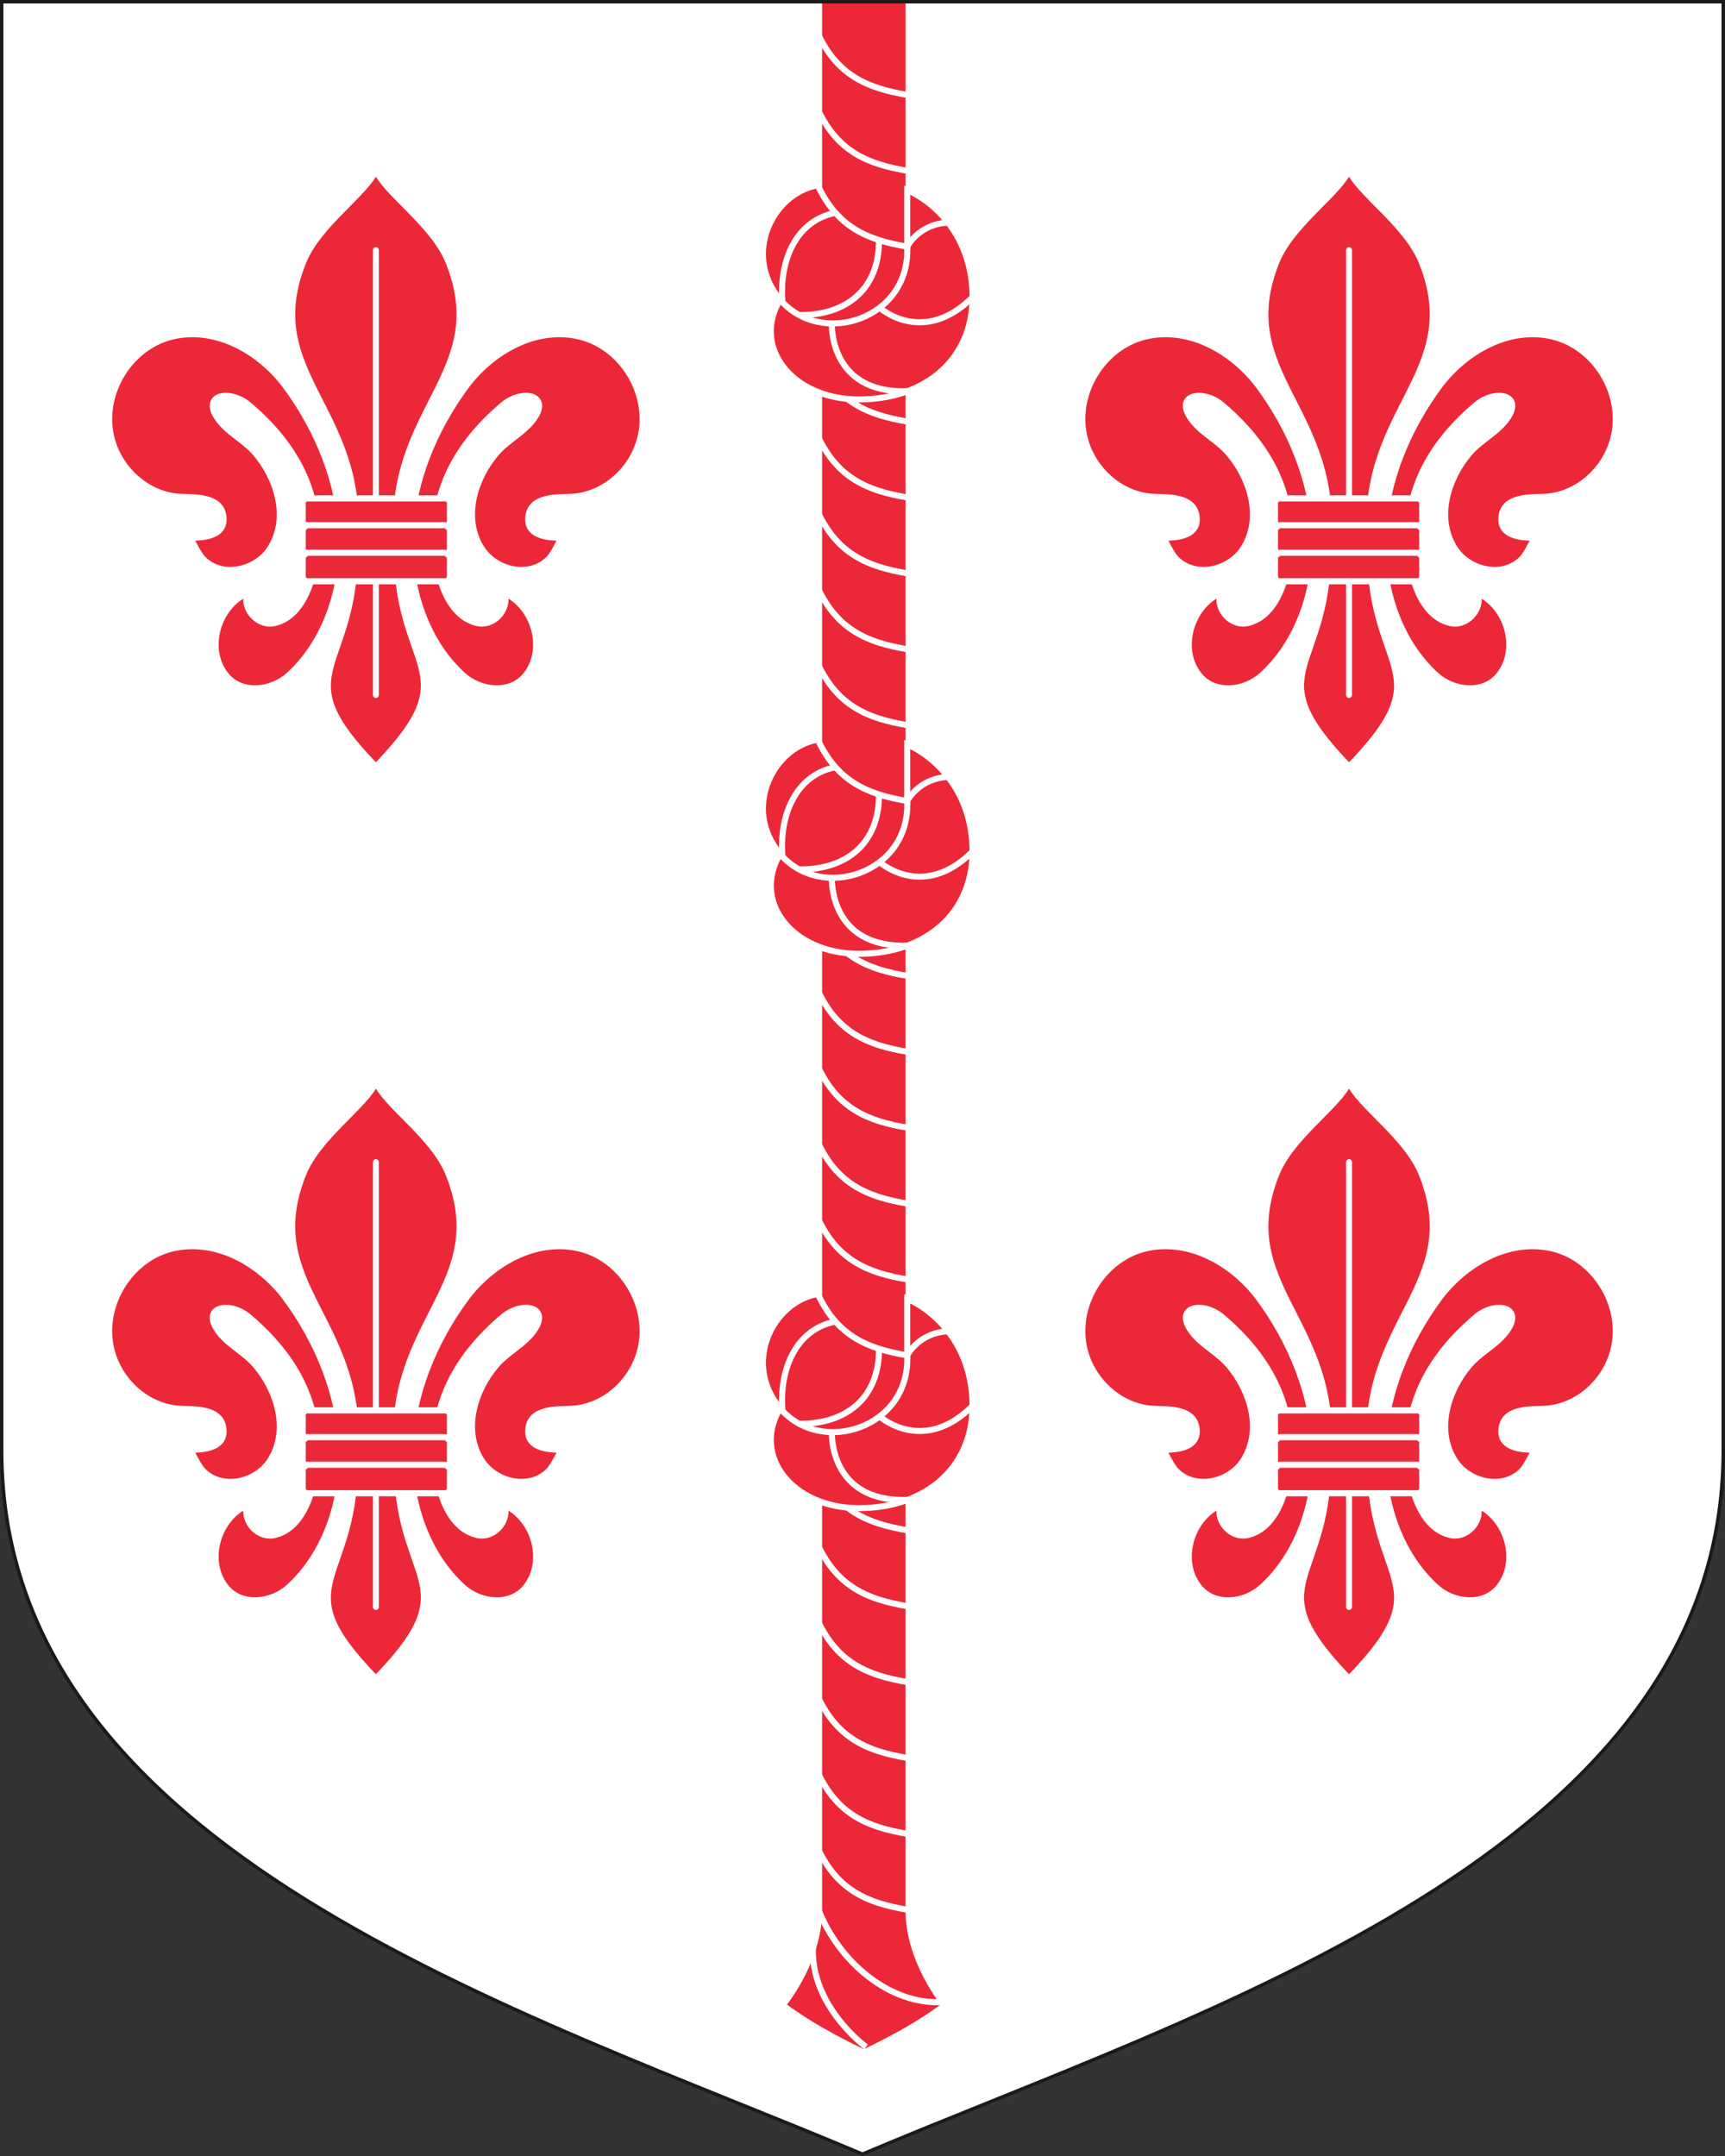 <svg xmlns="http://www.w3.org/2000/svg" xmlns:xlink="http://www.w3.org/1999/xlink" width="500" height="625" viewBox="0 0 132.292 165.365"><rect x="0" y="0" width="132.292" height="165.365" fill="#333333" stroke="none"/><path style="font-variation-settings:normal;opacity:1;vector-effect:none;fill:#fff;fill-opacity:1;stroke:none;stroke-width:.264;stroke-linecap:butt;stroke-linejoin:miter;stroke-miterlimit:10;stroke-dasharray:none;stroke-dashoffset:0;stroke-opacity:1;stop-color:#000" d="M132.157.132v111.127c0 30.815-40.024 42.961-66.014 53.962-25.99-11-66.014-23.147-66.014-53.962V.132Z"/><path style="font-variation-settings:normal;opacity:1;vector-effect:none;fill:#ec2838;fill-opacity:1;stroke:#fff;stroke-width:1.75;stroke-linecap:butt;stroke-linejoin:miter;stroke-miterlimit:6.4;stroke-dasharray:none;stroke-dashoffset:0;stroke-opacity:1;stop-color:#000;stop-opacity:1" d="M237.037.5v552.605c0 14.568-10.52 27.258-10.52 27.258 7.076 5.325 15.1 9.7 23.473 13.715 8.374-4.015 16.396-8.39 23.47-13.715 0 0-10.512-12.69-10.507-27.258.005-14.567.01-552.605.01-552.605" transform="scale(.265)"/><path style="font-variation-settings:normal;vector-effect:none;fill:none;fill-opacity:1;stroke:#fff;stroke-width:.463;stroke-linecap:butt;stroke-linejoin:miter;stroke-miterlimit:6.4;stroke-dasharray:none;stroke-dashoffset:0;stroke-opacity:1;stop-color:#000" d="M62.716 141.767c1.523 3.247 3.836 4.197 6.86 4.706m-6.86-.13c1.588 4.16 5.569 7.485 9.637 7.211M66.42 157s-4.706-3.413-4.013-8.356m.309-35.98c1.523 3.247 3.836 4.196 6.86 4.706m-6.86 1.114c1.523 3.248 3.836 4.197 6.86 4.707m-6.86 1.114c1.523 3.248 3.836 4.197 6.86 4.706m-6.86 1.115c1.523 3.248 3.836 4.197 6.86 4.706m-6.86 1.115c1.523 3.248 3.836 4.197 6.86 4.706m-6.86-70.508c1.523 3.248 3.836 4.197 6.86 4.706m-6.86 1.115c1.523 3.247 3.836 4.197 6.86 4.706m-6.86 1.115c1.523 3.247 3.836 4.197 6.86 4.706m-6.86 1.114c1.523 3.248 3.836 4.197 6.86 4.707m-6.86 1.114c1.523 3.248 3.836 4.197 6.86 4.707m-6.86-70.509c1.523 3.248 3.836 4.197 6.86 4.707m-6.86 1.114c1.523 3.248 3.836 4.197 6.86 4.707m-6.86 1.114c1.523 3.248 3.836 4.197 6.86 4.706m-6.86 1.115c1.523 3.248 3.836 4.197 6.86 4.706m-6.86 1.115c1.523 3.247 3.836 4.197 6.86 4.706m-6.86-53.046c1.523 3.248 3.836 4.197 6.86 4.707m-6.86 1.114c1.523 3.248 3.836 4.197 6.86 4.706"/><g style="stroke:#fff;stroke-width:.463;stroke-miterlimit:6.4;stroke-dasharray:none"><path style="font-variation-settings:normal;opacity:1;vector-effect:none;fill:#ec2838;fill-opacity:1;stroke:#fff;stroke-width:.463;stroke-linecap:butt;stroke-linejoin:miter;stroke-miterlimit:6.4;stroke-dasharray:none;stroke-dashoffset:0;stroke-opacity:1;stop-color:#000;stop-opacity:1" d="M74.586 22.793c0 4.74-3.591 7.844-8.717 7.844s-8.24-4.034-6.041-7.66c-2.909-3.443-.587-8.163 2.888-8.766 1.523 3.248 3.836 4.197 6.86 4.706V14.58c1.997.851 5.01 3.473 5.01 8.213z"/><path style="font-variation-settings:normal;opacity:1;vector-effect:none;fill:none;fill-opacity:1;stroke:#fff;stroke-width:.463;stroke-linecap:butt;stroke-linejoin:miter;stroke-miterlimit:6.4;stroke-dasharray:none;stroke-dashoffset:0;stroke-opacity:1;stop-color:#000;stop-opacity:1" d="M67.487 23.624s3.31 2.952 7.1-.831m-10.791 2.03s-.243 5.357 5.78 5.187m3.17-12.938c-2.306.092-3.17 1.845-3.17 1.845.247 5.57-6.602 7.762-9.748 4.06m.184.208c-.276-3.143 1.003-6.31 4.13-6.872m-2.822 7.849c3.56.034 6.108-1.964 6.09-5.722"/></g><g style="stroke:#fff;stroke-width:.463;stroke-miterlimit:6.4;stroke-dasharray:none"><path style="font-variation-settings:normal;opacity:1;vector-effect:none;fill:#ec2838;fill-opacity:1;stroke:#fff;stroke-width:.463;stroke-linecap:butt;stroke-linejoin:miter;stroke-miterlimit:6.4;stroke-dasharray:none;stroke-dashoffset:0;stroke-opacity:1;stop-color:#000;stop-opacity:1" d="M74.586 22.793c0 4.74-3.591 7.844-8.717 7.844s-8.24-4.034-6.041-7.66c-2.909-3.443-.587-8.163 2.888-8.766 1.523 3.248 3.836 4.197 6.86 4.706V14.58c1.997.851 5.01 3.473 5.01 8.213z" transform="translate(0 42.519)"/><path style="font-variation-settings:normal;opacity:1;vector-effect:none;fill:none;fill-opacity:1;stroke:#fff;stroke-width:.463;stroke-linecap:butt;stroke-linejoin:miter;stroke-miterlimit:6.4;stroke-dasharray:none;stroke-dashoffset:0;stroke-opacity:1;stop-color:#000;stop-opacity:1" d="M67.487 23.624s3.31 2.952 7.1-.831m-10.791 2.03s-.243 5.357 5.78 5.187m3.17-12.938c-2.306.092-3.17 1.845-3.17 1.845.247 5.57-6.602 7.762-9.748 4.06m.184.208c-.276-3.143 1.003-6.31 4.13-6.872m-2.822 7.849c3.56.034 6.108-1.964 6.09-5.722" transform="translate(0 42.519)"/></g><g style="stroke:#fff;stroke-width:.463;stroke-miterlimit:6.4;stroke-dasharray:none"><path style="font-variation-settings:normal;opacity:1;vector-effect:none;fill:#ec2838;fill-opacity:1;stroke:#fff;stroke-width:.463;stroke-linecap:butt;stroke-linejoin:miter;stroke-miterlimit:6.4;stroke-dasharray:none;stroke-dashoffset:0;stroke-opacity:1;stop-color:#000;stop-opacity:1" d="M74.586 22.793c0 4.74-3.591 7.844-8.717 7.844s-8.24-4.034-6.041-7.66c-2.909-3.443-.587-8.163 2.888-8.766 1.523 3.248 3.836 4.197 6.86 4.706V14.58c1.997.851 5.01 3.473 5.01 8.213z" transform="translate(0 85.037)"/><path style="font-variation-settings:normal;opacity:1;vector-effect:none;fill:none;fill-opacity:1;stroke:#fff;stroke-width:.463;stroke-linecap:butt;stroke-linejoin:miter;stroke-miterlimit:6.4;stroke-dasharray:none;stroke-dashoffset:0;stroke-opacity:1;stop-color:#000;stop-opacity:1" d="M67.487 23.624s3.31 2.952 7.1-.831m-10.791 2.03s-.243 5.357 5.78 5.187m3.17-12.938c-2.306.092-3.17 1.845-3.17 1.845.247 5.57-6.602 7.762-9.748 4.06m.184.208c-.276-3.143 1.003-6.31 4.13-6.872m-2.822 7.849c3.56.034 6.108-1.964 6.09-5.722" transform="translate(0 85.037)"/></g><g transform="matrix(.961 0 0 .991 1.226 -.152)" style="stroke-width:.475;stroke-miterlimit:6.4;stroke-dasharray:none"><path d="M30.395 42.057c-.84-10.277 7.7-13.022 4.115-21.643-1.214-2.919-5.06-5.353-5.789-7.096-.728 1.743-4.569 4.177-5.789 7.096-3.591 8.621 4.949 11.366 4.115 21.643.249 10.27-5.982 9.81 1.674 17.428 7.65-7.65 1.42-7.189 1.668-17.428z" fill="red" style="fill:#ec2838;fill-opacity:1;stroke:#fff;stroke-width:.475;stroke-linecap:round;stroke-miterlimit:6.4;stroke-dasharray:none"/><path id="a" d="M31.46 42.032c-.05 3.81 1.3 7.8 4.201 10.37 1.388 1.232 3.822 1.531 5.073-.056 1.606-2.042.56-5.291-1.749-6.287.436 1.332-.965 2.67-2.278 2.29-1.867-.479-2.72-2.52-3.075-4.238-.846-4.743.76-8.957 5.229-12.617 1.462-1.201 3.728-.834 2.57.921-.765 1.17-2.166 1.75-3.1 2.814-1.699 1.93-2.676 4.917-1.244 7.257 1.108 1.824 3.902 2.446 5.434.915.404-.404 1.008-1.655 1.008-1.655s-2.658.236-2.658-1.376c0-1.762 2.067-1.724 3.312-1.755 2.844-.063 5.346-2.353 5.757-5.167.48-3.292-1.867-6.61-5.116-7.282-3.405-.71-6.81 1.189-8.858 3.815-2.633 3.436-4.432 7.663-4.512 12.038" fill="red" style="fill:#ec2838;fill-opacity:1;stroke:#fff;stroke-width:.475;stroke-linecap:round;stroke-miterlimit:6.4;stroke-dasharray:none"/><use xlink:href="#a" transform="matrix(-1 0 0 1 57.442 0)" style="fill:#ec2838;fill-opacity:1;stroke:#fff;stroke-width:.475;stroke-linecap:round;stroke-miterlimit:6.4;stroke-dasharray:none" width="100%" height="100%"/><path d="M28.721 19.518v34.421" style="stroke:#fff;stroke-width:.475;stroke-linecap:round;stroke-miterlimit:6.4;stroke-dasharray:none"/><path style="fill:#ec2838;fill-opacity:1;stroke:#fff;stroke-width:1.794;stroke-linecap:round;stroke-miterlimit:6.4;stroke-dasharray:none" d="M87.768 146.133c-.776 0-1.4.625-1.4 1.4v5.27c0 .775.624 1.4 1.4 1.4-.776 0-1.4.625-1.4 1.4v5.268c0 .776.624 1.4 1.4 1.4-.776 0-1.4.625-1.4 1.4v5.27c0 .776.624 1.4 1.4 1.4h41.498c.775 0 1.4-.624 1.4-1.4v-5.27c0-.775-.625-1.4-1.4-1.4.775 0 1.4-.624 1.4-1.4v-5.267c0-.776-.625-1.4-1.4-1.4.775 0 1.4-.626 1.4-1.401v-5.27c0-.775-.625-1.4-1.4-1.4z" transform="scale(.265)"/><path style="fill:none;fill-opacity:1;stroke:#fff;stroke-width:.475;stroke-linecap:round;stroke-miterlimit:6.4;stroke-dasharray:none" transform="scale(-1 1)" d="M-23.222 42.934h-10.98m0-2.135h10.98"/></g><g transform="matrix(.961 0 0 .991 1.226 69.797)" style="stroke-width:.475;stroke-miterlimit:6.4;stroke-dasharray:none"><path d="M30.395 42.057c-.84-10.277 7.7-13.022 4.115-21.643-1.214-2.919-5.06-5.353-5.789-7.096-.728 1.743-4.569 4.177-5.789 7.096-3.591 8.621 4.949 11.366 4.115 21.643.249 10.27-5.982 9.81 1.674 17.428 7.65-7.65 1.42-7.189 1.668-17.428z" fill="red" style="fill:#ec2838;fill-opacity:1;stroke:#fff;stroke-width:.475;stroke-linecap:round;stroke-miterlimit:6.4;stroke-dasharray:none"/><path d="M31.46 42.032c-.05 3.81 1.3 7.8 4.201 10.37 1.388 1.232 3.822 1.531 5.073-.056 1.606-2.042.56-5.291-1.749-6.287.436 1.332-.965 2.67-2.278 2.29-1.867-.479-2.72-2.52-3.075-4.238-.846-4.743.76-8.957 5.229-12.617 1.462-1.201 3.728-.834 2.57.921-.765 1.17-2.166 1.75-3.1 2.814-1.699 1.93-2.676 4.917-1.244 7.257 1.108 1.824 3.902 2.446 5.434.915.404-.404 1.008-1.655 1.008-1.655s-2.658.236-2.658-1.376c0-1.762 2.067-1.724 3.312-1.755 2.844-.063 5.346-2.353 5.757-5.167.48-3.292-1.867-6.61-5.116-7.282-3.405-.71-6.81 1.189-8.858 3.815-2.633 3.436-4.432 7.663-4.512 12.038" fill="red" style="fill:#ec2838;fill-opacity:1;stroke:#fff;stroke-width:.475;stroke-linecap:round;stroke-miterlimit:6.4;stroke-dasharray:none"/><use xlink:href="#a" transform="matrix(-1 0 0 1 57.442 0)" style="fill:#ec2838;fill-opacity:1;stroke:#fff;stroke-width:.475;stroke-linecap:round;stroke-miterlimit:6.4;stroke-dasharray:none" width="100%" height="100%"/><path d="M28.721 19.518v34.421" style="stroke:#fff;stroke-width:.475;stroke-linecap:round;stroke-miterlimit:6.4;stroke-dasharray:none"/><path style="fill:#ec2838;fill-opacity:1;stroke:#fff;stroke-width:1.794;stroke-linecap:round;stroke-miterlimit:6.4;stroke-dasharray:none" d="M87.768 146.133c-.776 0-1.4.625-1.4 1.4v5.27c0 .775.624 1.4 1.4 1.4-.776 0-1.4.625-1.4 1.4v5.268c0 .776.624 1.4 1.4 1.4-.776 0-1.4.625-1.4 1.4v5.27c0 .776.624 1.4 1.4 1.4h41.498c.775 0 1.4-.624 1.4-1.4v-5.27c0-.775-.625-1.4-1.4-1.4.775 0 1.4-.624 1.4-1.4v-5.267c0-.776-.625-1.4-1.4-1.4.775 0 1.4-.626 1.4-1.401v-5.27c0-.775-.625-1.4-1.4-1.4z" transform="scale(.265)"/><path style="fill:none;fill-opacity:1;stroke:#fff;stroke-width:.475;stroke-linecap:round;stroke-miterlimit:6.4;stroke-dasharray:none" transform="scale(-1 1)" d="M-23.222 42.934h-10.98m0-2.135h10.98"/></g><g transform="matrix(-.961 0 0 .991 131.06 -.152)" style="stroke-width:.475;stroke-miterlimit:6.4;stroke-dasharray:none"><path d="M30.395 42.057c-.84-10.277 7.7-13.022 4.115-21.643-1.214-2.919-5.06-5.353-5.789-7.096-.728 1.743-4.569 4.177-5.789 7.096-3.591 8.621 4.949 11.366 4.115 21.643.249 10.27-5.982 9.81 1.674 17.428 7.65-7.65 1.42-7.189 1.668-17.428z" fill="red" style="fill:#ec2838;fill-opacity:1;stroke:#fff;stroke-width:.475;stroke-linecap:round;stroke-miterlimit:6.4;stroke-dasharray:none"/><path d="M31.46 42.032c-.05 3.81 1.3 7.8 4.201 10.37 1.388 1.232 3.822 1.531 5.073-.056 1.606-2.042.56-5.291-1.749-6.287.436 1.332-.965 2.67-2.278 2.29-1.867-.479-2.72-2.52-3.075-4.238-.846-4.743.76-8.957 5.229-12.617 1.462-1.201 3.728-.834 2.57.921-.765 1.17-2.166 1.75-3.1 2.814-1.699 1.93-2.676 4.917-1.244 7.257 1.108 1.824 3.902 2.446 5.434.915.404-.404 1.008-1.655 1.008-1.655s-2.658.236-2.658-1.376c0-1.762 2.067-1.724 3.312-1.755 2.844-.063 5.346-2.353 5.757-5.167.48-3.292-1.867-6.61-5.116-7.282-3.405-.71-6.81 1.189-8.858 3.815-2.633 3.436-4.432 7.663-4.512 12.038" fill="red" style="fill:#ec2838;fill-opacity:1;stroke:#fff;stroke-width:.475;stroke-linecap:round;stroke-miterlimit:6.4;stroke-dasharray:none"/><use xlink:href="#a" transform="matrix(-1 0 0 1 57.442 0)" style="fill:#ec2838;fill-opacity:1;stroke:#fff;stroke-width:.475;stroke-linecap:round;stroke-miterlimit:6.4;stroke-dasharray:none" width="100%" height="100%"/><path d="M28.721 19.518v34.421" style="stroke:#fff;stroke-width:.475;stroke-linecap:round;stroke-miterlimit:6.4;stroke-dasharray:none"/><path style="fill:#ec2838;fill-opacity:1;stroke:#fff;stroke-width:1.794;stroke-linecap:round;stroke-miterlimit:6.4;stroke-dasharray:none" d="M87.768 146.133c-.776 0-1.4.625-1.4 1.4v5.27c0 .775.624 1.4 1.4 1.4-.776 0-1.4.625-1.4 1.4v5.268c0 .776.624 1.4 1.4 1.4-.776 0-1.4.625-1.4 1.4v5.27c0 .776.624 1.4 1.4 1.4h41.498c.775 0 1.4-.624 1.4-1.4v-5.27c0-.775-.625-1.4-1.4-1.4.775 0 1.4-.624 1.4-1.4v-5.267c0-.776-.625-1.4-1.4-1.4.775 0 1.4-.626 1.4-1.401v-5.27c0-.775-.625-1.4-1.4-1.4z" transform="scale(.265)"/><path style="fill:none;fill-opacity:1;stroke:#fff;stroke-width:.475;stroke-linecap:round;stroke-miterlimit:6.4;stroke-dasharray:none" transform="scale(-1 1)" d="M-23.222 42.934h-10.98m0-2.135h10.98"/></g><g transform="matrix(-.961 0 0 .991 131.06 69.797)" style="stroke-width:.475;stroke-miterlimit:6.4;stroke-dasharray:none"><path d="M30.395 42.057c-.84-10.277 7.7-13.022 4.115-21.643-1.214-2.919-5.06-5.353-5.789-7.096-.728 1.743-4.569 4.177-5.789 7.096-3.591 8.621 4.949 11.366 4.115 21.643.249 10.27-5.982 9.81 1.674 17.428 7.65-7.65 1.42-7.189 1.668-17.428z" fill="red" style="fill:#ec2838;fill-opacity:1;stroke:#fff;stroke-width:.475;stroke-linecap:round;stroke-miterlimit:6.4;stroke-dasharray:none"/><path d="M31.46 42.032c-.05 3.81 1.3 7.8 4.201 10.37 1.388 1.232 3.822 1.531 5.073-.056 1.606-2.042.56-5.291-1.749-6.287.436 1.332-.965 2.67-2.278 2.29-1.867-.479-2.72-2.52-3.075-4.238-.846-4.743.76-8.957 5.229-12.617 1.462-1.201 3.728-.834 2.57.921-.765 1.17-2.166 1.75-3.1 2.814-1.699 1.93-2.676 4.917-1.244 7.257 1.108 1.824 3.902 2.446 5.434.915.404-.404 1.008-1.655 1.008-1.655s-2.658.236-2.658-1.376c0-1.762 2.067-1.724 3.312-1.755 2.844-.063 5.346-2.353 5.757-5.167.48-3.292-1.867-6.61-5.116-7.282-3.405-.71-6.81 1.189-8.858 3.815-2.633 3.436-4.432 7.663-4.512 12.038" fill="red" style="fill:#ec2838;fill-opacity:1;stroke:#fff;stroke-width:.475;stroke-linecap:round;stroke-miterlimit:6.4;stroke-dasharray:none"/><use xlink:href="#a" transform="matrix(-1 0 0 1 57.442 0)" style="fill:#ec2838;fill-opacity:1;stroke:#fff;stroke-width:.475;stroke-linecap:round;stroke-miterlimit:6.4;stroke-dasharray:none" width="100%" height="100%"/><path d="M28.721 19.518v34.421" style="stroke:#fff;stroke-width:.475;stroke-linecap:round;stroke-miterlimit:6.4;stroke-dasharray:none"/><path style="fill:#ec2838;fill-opacity:1;stroke:#fff;stroke-width:1.794;stroke-linecap:round;stroke-miterlimit:6.4;stroke-dasharray:none" d="M87.768 146.133c-.776 0-1.4.625-1.4 1.4v5.27c0 .775.624 1.4 1.4 1.4-.776 0-1.4.625-1.4 1.4v5.268c0 .776.624 1.4 1.4 1.4-.776 0-1.4.625-1.4 1.4v5.27c0 .776.624 1.4 1.4 1.4h41.498c.775 0 1.4-.624 1.4-1.4v-5.27c0-.775-.625-1.4-1.4-1.4.775 0 1.4-.624 1.4-1.4v-5.267c0-.776-.625-1.4-1.4-1.4.775 0 1.4-.626 1.4-1.401v-5.27c0-.775-.625-1.4-1.4-1.4z" transform="scale(.265)"/><path style="fill:none;fill-opacity:1;stroke:#fff;stroke-width:.475;stroke-linecap:round;stroke-miterlimit:6.4;stroke-dasharray:none" transform="scale(-1 1)" d="M-23.222 42.934h-10.98m0-2.135h10.98"/></g><path style="font-variation-settings:normal;opacity:1;vector-effect:none;fill:none;fill-opacity:1;stroke:#1a1a1a;stroke-width:.264;stroke-linecap:butt;stroke-linejoin:miter;stroke-miterlimit:10;stroke-dasharray:none;stroke-dashoffset:0;stroke-opacity:1;stop-color:#000" d="M132.157.132v111.127c0 30.815-40.024 42.961-66.014 53.962-25.99-11-66.014-23.147-66.014-53.962V.132Z"/></svg>